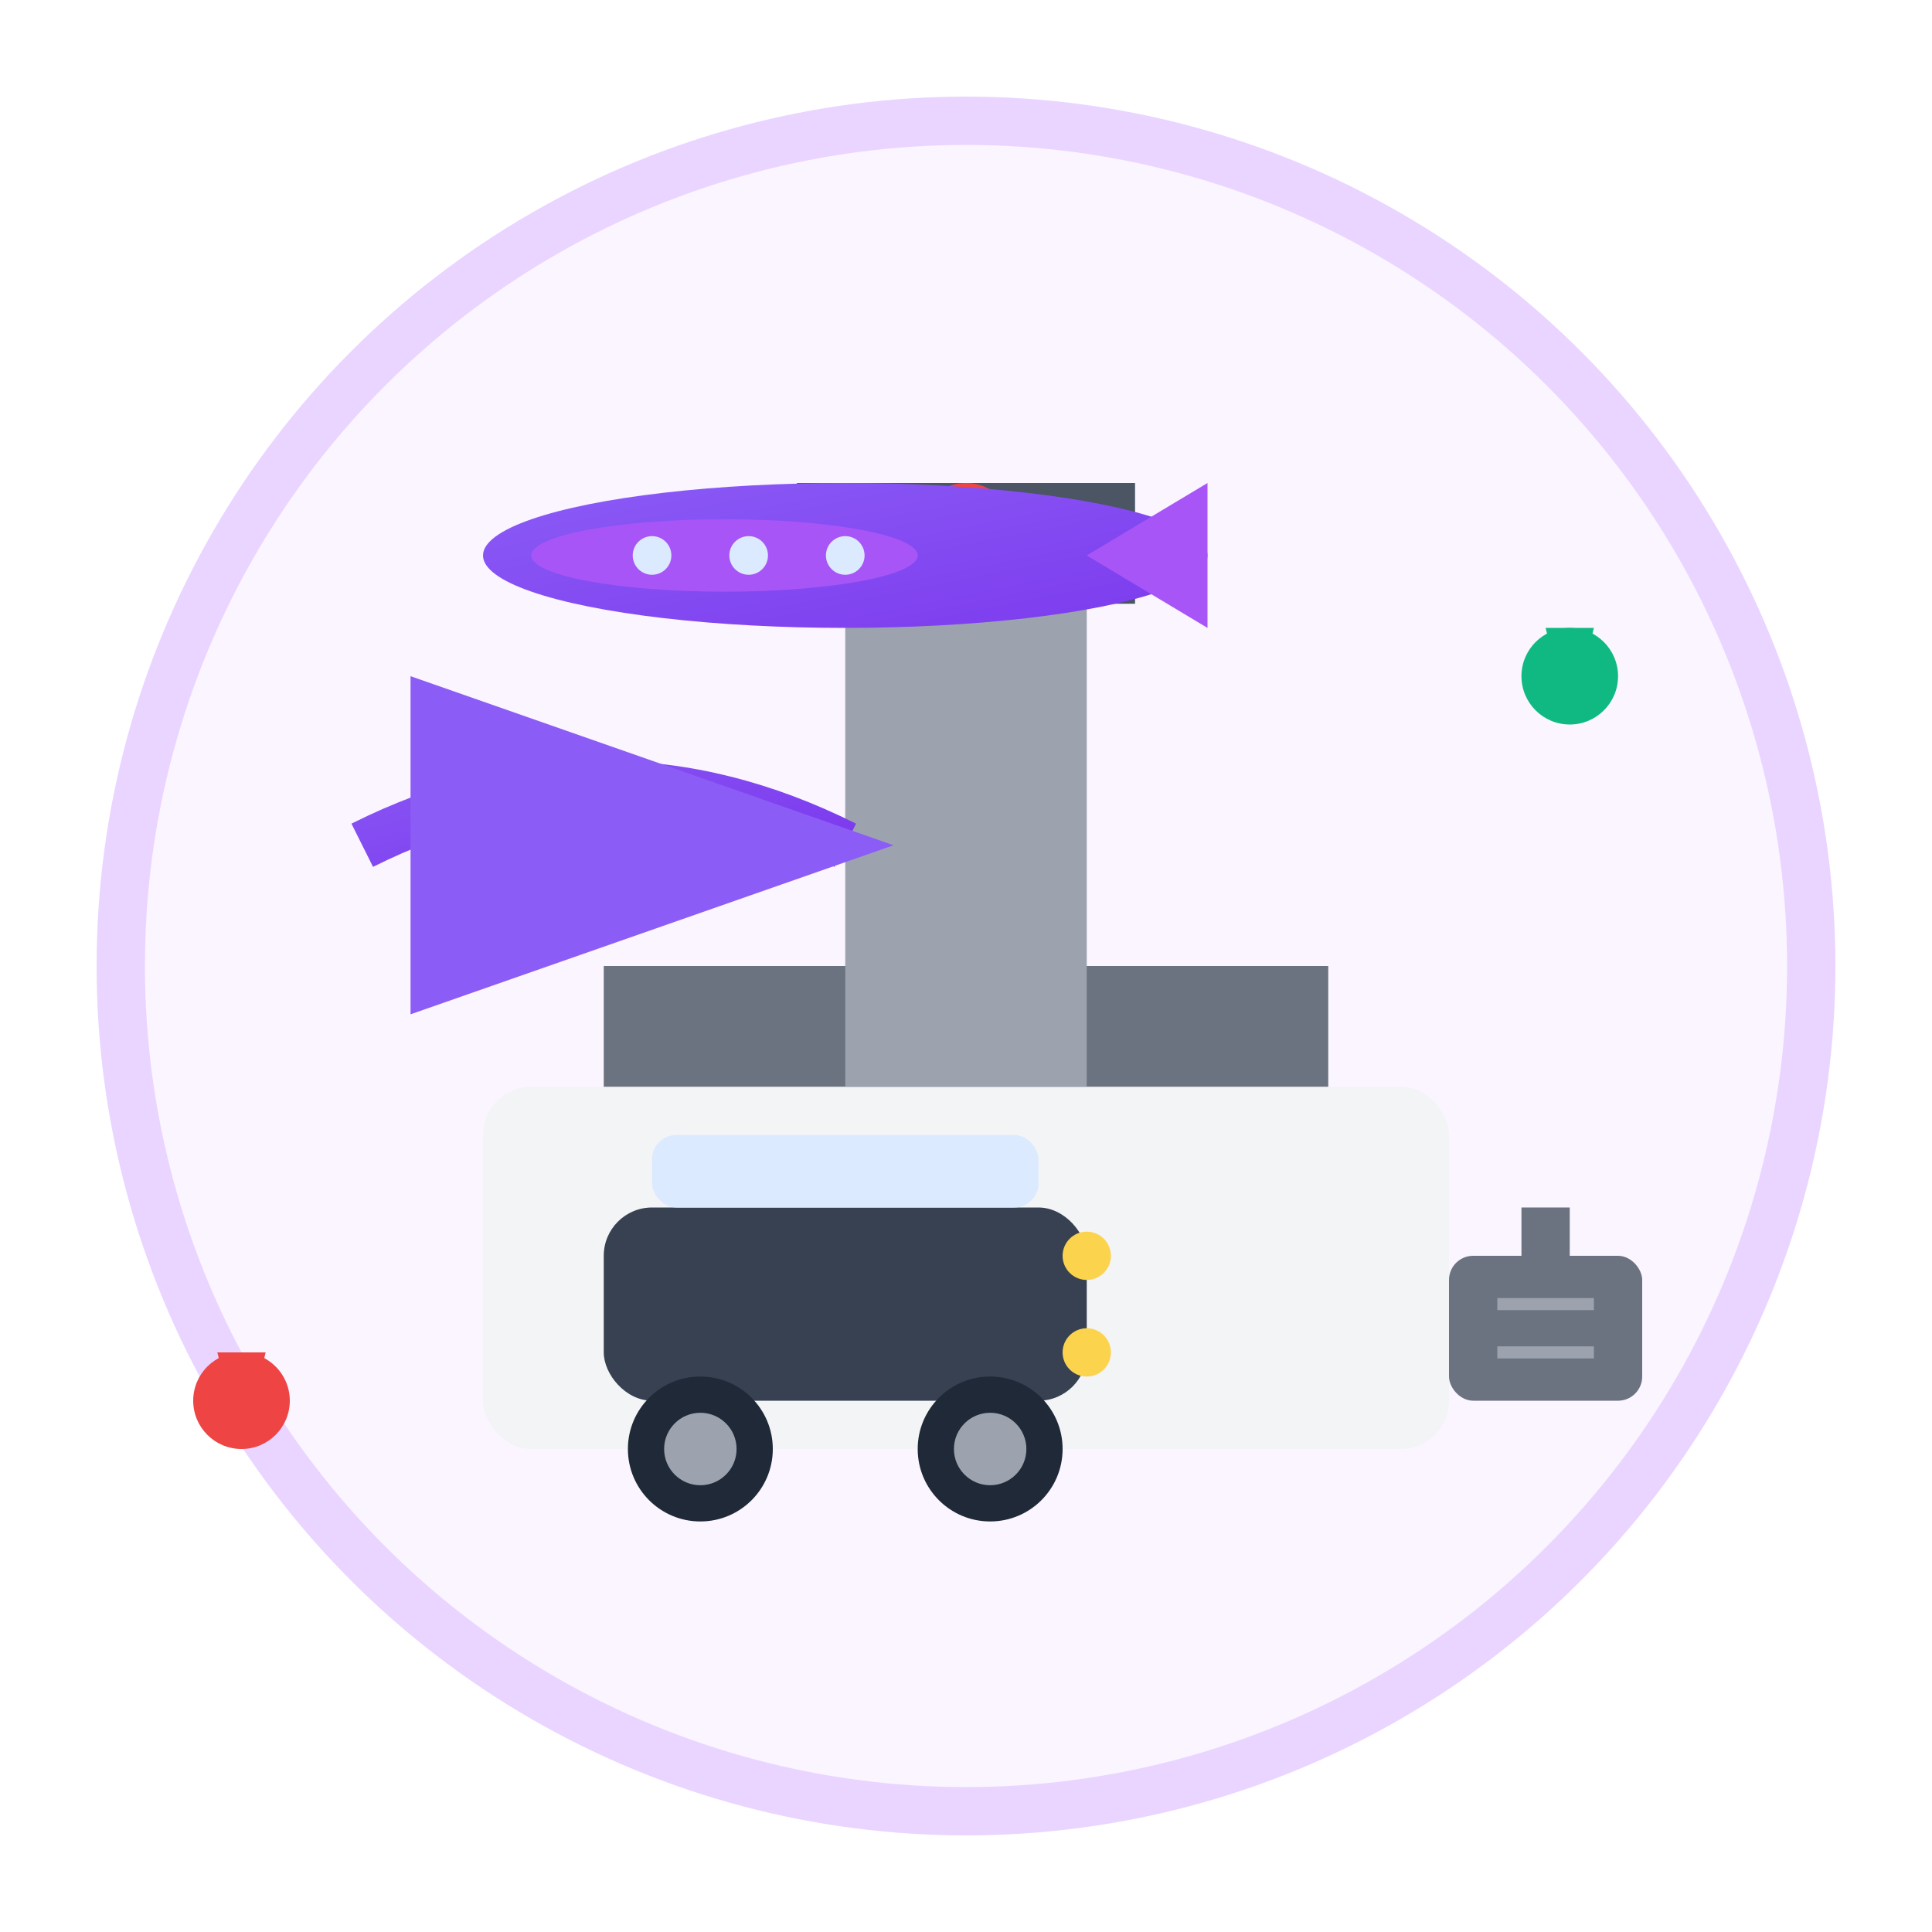 <svg width="80" height="80" viewBox="0 0 80 80" fill="none" xmlns="http://www.w3.org/2000/svg">
  <!-- Airport transfer service icon -->
  <defs>
    <linearGradient id="airportGrad" x1="0%" y1="0%" x2="100%" y2="100%">
      <stop offset="0%" style="stop-color:#8B5CF6;stop-opacity:1" />
      <stop offset="100%" style="stop-color:#7C3AED;stop-opacity:1" />
    </linearGradient>
  </defs>
  
  <!-- Background circle -->
  <circle cx="40" cy="40" r="35" fill="#FAF5FF" stroke="#E9D5FF" stroke-width="2"/>
  
  <!-- Airport terminal building -->
  <rect x="20" y="45" width="40" height="15" rx="2" fill="#F3F4F6"/>
  <rect x="25" y="40" width="30" height="5" fill="#6B7280"/>
  
  <!-- Control tower -->
  <rect x="35" y="25" width="10" height="20" fill="#9CA3AF"/>
  <rect x="33" y="20" width="14" height="5" fill="#4B5563"/>
  <circle cx="40" cy="22" r="2" fill="#EF4444"/>
  
  <!-- Airplane -->
  <g transform="translate(15, 15)">
    <!-- Fuselage -->
    <ellipse cx="20" cy="8" rx="15" ry="3" fill="url(#airportGrad)"/>
    <!-- Wings -->
    <ellipse cx="15" cy="8" rx="8" ry="1.5" fill="#A855F7"/>
    <!-- Tail -->
    <polygon points="30,8 35,5 35,11" fill="#A855F7"/>
    <!-- Windows -->
    <circle cx="12" cy="8" r="0.8" fill="#DBEAFE"/>
    <circle cx="16" cy="8" r="0.8" fill="#DBEAFE"/>
    <circle cx="20" cy="8" r="0.8" fill="#DBEAFE"/>
  </g>
  
  <!-- Car -->
  <g transform="translate(25, 50)">
    <!-- Car body -->
    <rect x="0" y="0" width="20" height="8" rx="2" fill="#374151"/>
    <!-- Windows -->
    <rect x="2" y="-3" width="16" height="3" rx="1" fill="#DBEAFE"/>
    <!-- Wheels -->
    <circle cx="4" cy="10" r="3" fill="#1F2937"/>
    <circle cx="16" cy="10" r="3" fill="#1F2937"/>
    <circle cx="4" cy="10" r="1.5" fill="#9CA3AF"/>
    <circle cx="16" cy="10" r="1.5" fill="#9CA3AF"/>
    <!-- Headlights -->
    <circle cx="20" cy="2" r="1" fill="#FCD34D"/>
    <circle cx="20" cy="6" r="1" fill="#FCD34D"/>
  </g>
  
  <!-- Transfer arrow -->
  <path d="M15 35 Q25 30 35 35" stroke="url(#airportGrad)" stroke-width="2" fill="none" marker-end="url(#arrowhead)"/>
  
  <!-- Arrow marker -->
  <defs>
    <marker id="arrowhead" markerWidth="10" markerHeight="7" refX="9" refY="3.5" orient="auto">
      <polygon points="0 0, 10 3.5, 0 7" fill="#8B5CF6"/>
    </marker>
  </defs>
  
  <!-- Suitcase icon -->
  <g transform="translate(60, 50)">
    <rect x="0" y="2" width="8" height="6" rx="1" fill="#6B7280"/>
    <rect x="3" y="0" width="2" height="2" fill="#6B7280"/>
    <line x1="2" y1="4" x2="6" y2="4" stroke="#9CA3AF" stroke-width="0.5"/>
    <line x1="2" y1="6" x2="6" y2="6" stroke="#9CA3AF" stroke-width="0.5"/>
  </g>
  
  <!-- Location pins -->
  <g transform="translate(10, 55)">
    <circle cx="0" cy="3" r="2" fill="#EF4444"/>
    <polygon points="-1,1 1,1 0,5" fill="#EF4444"/>
  </g>
  
  <g transform="translate(65, 25)">
    <circle cx="0" cy="3" r="2" fill="#10B981"/>
    <polygon points="-1,1 1,1 0,5" fill="#10B981"/>
  </g>
</svg>
